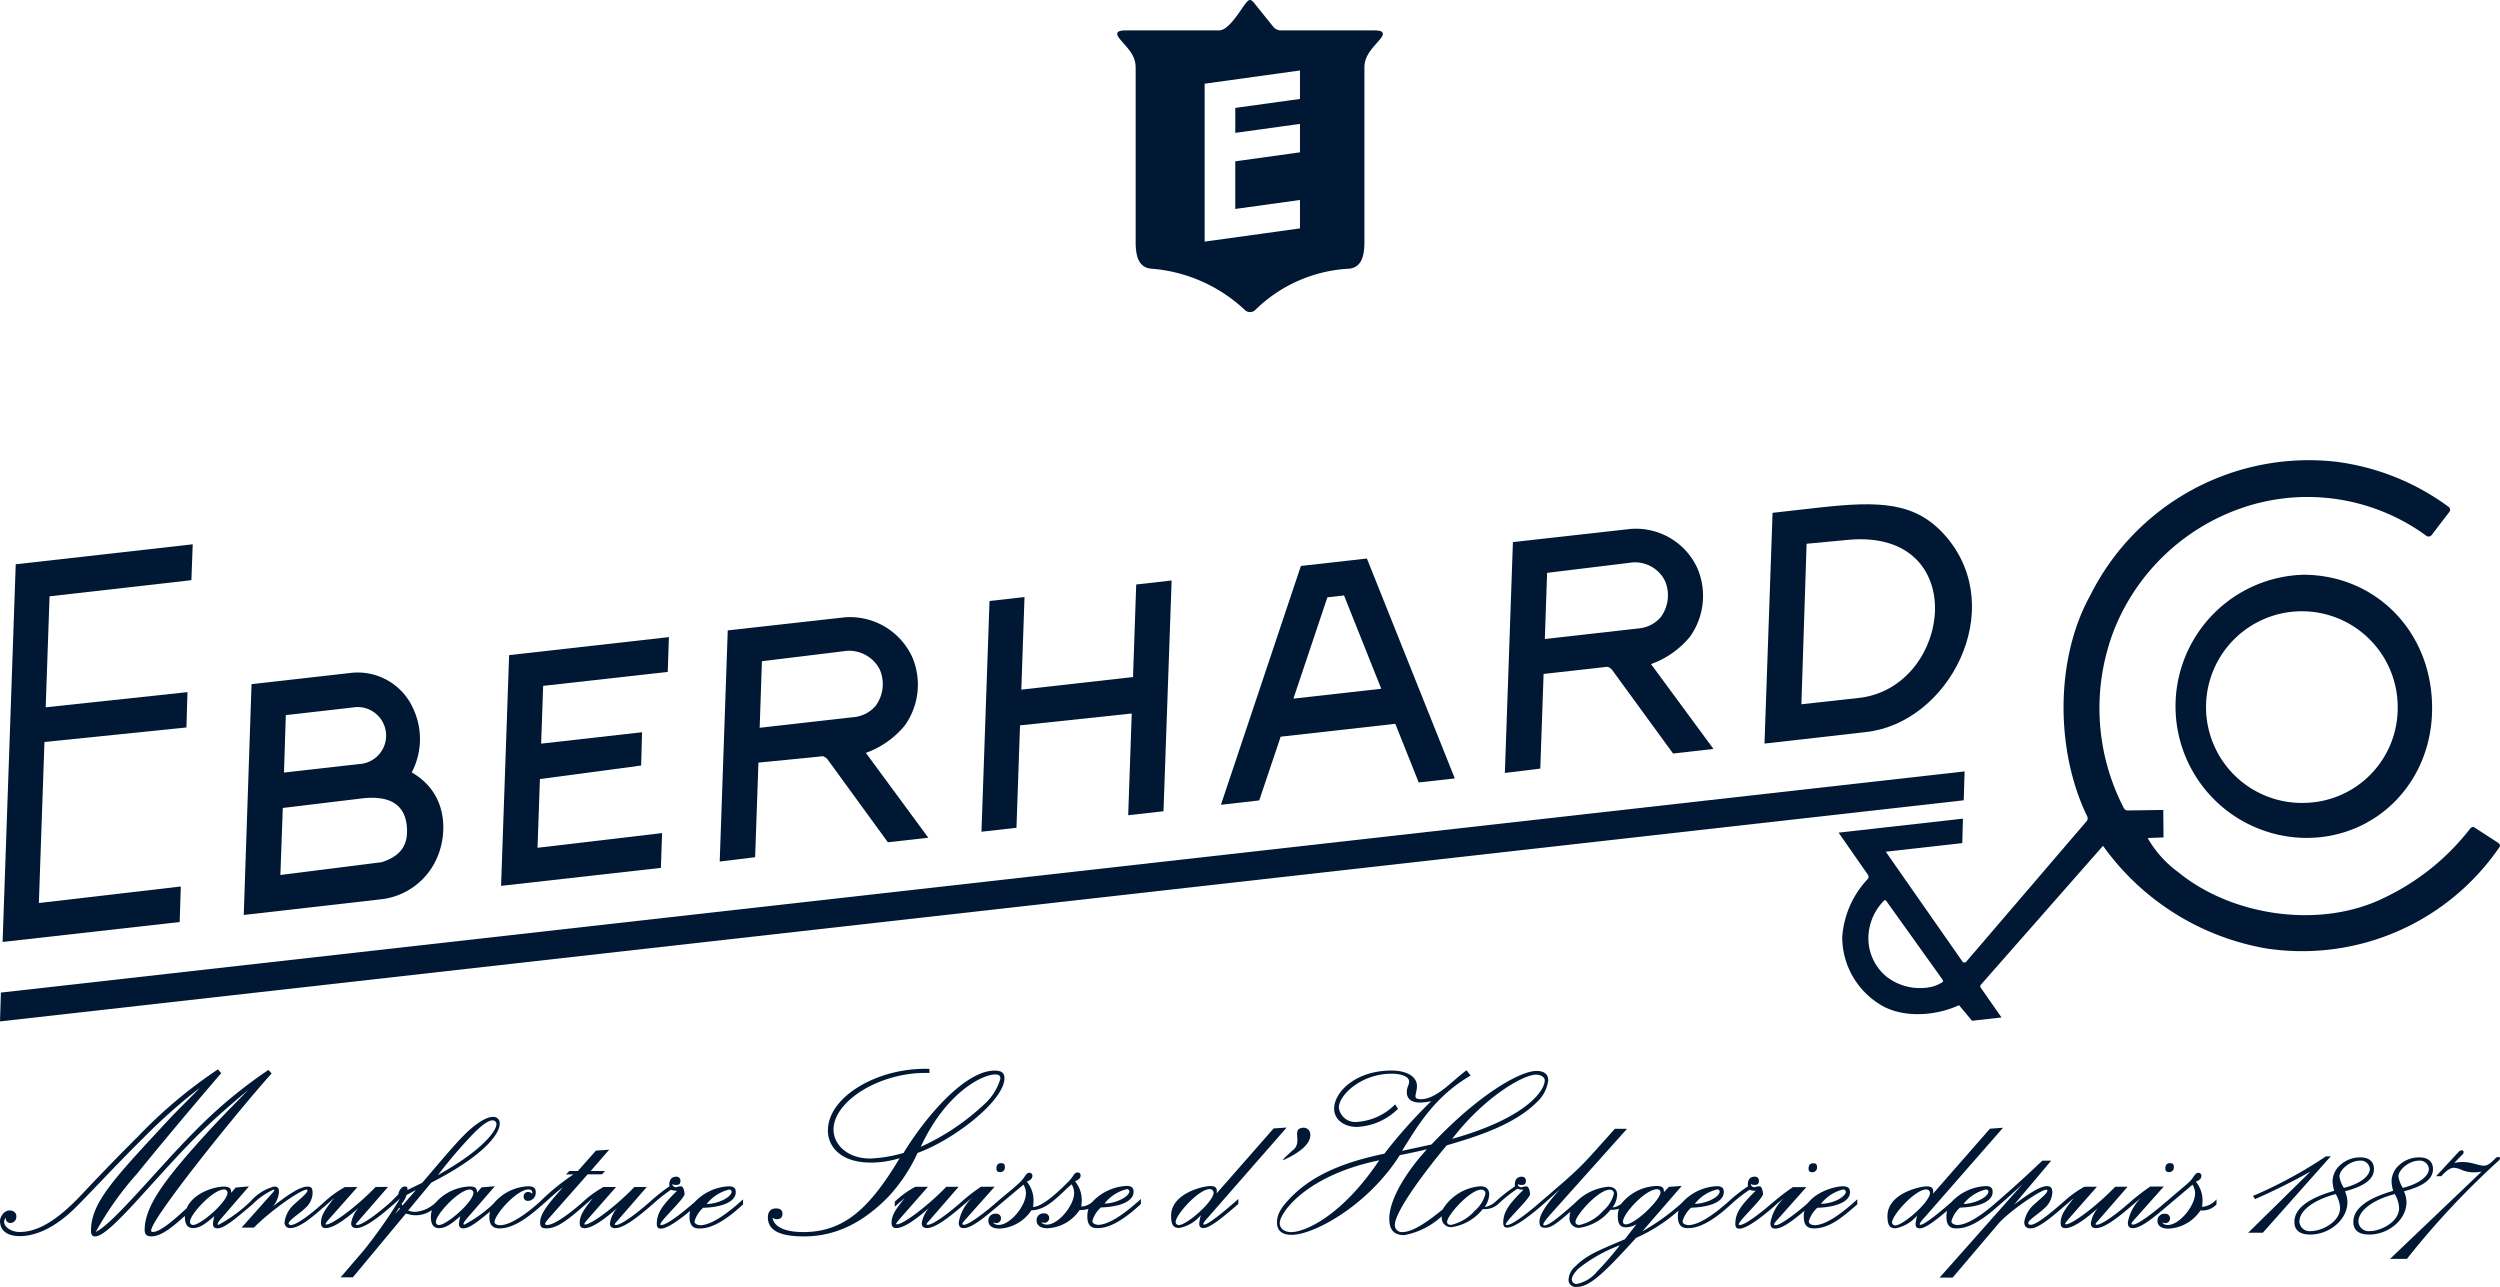 <?xml version="1.0" encoding="UTF-8"?>
<svg xmlns="http://www.w3.org/2000/svg" xmlns:xlink="http://www.w3.org/1999/xlink" width="235" height="121" viewBox="0 0 235 121">
  <defs>
    <clipPath id="a">
      <rect width="235" height="121" fill="none"></rect>
    </clipPath>
  </defs>
  <g clip-path="url(#a)">
    <path d="M125.107,10.142V12.49l6.08-.844v2.673l-6.082.845v4.478l6.082-.844V21.47l-8.311,1.152-.649.089V7.867l8.96-1.243V9.3Zm13.1-7.283h-8.794a.935.935,0,0,1-.748-.36L126.883.285c-.311-.38-.471-.382-.773,0-.533.66-1.587,2.57-2.531,2.574h-8.794c-.869,0-.967.287-.5.846.7.832,1.452,1.468,1.457,2.644V22.779c0,1.229.25,2.356,1.43,2.475a14.435,14.435,0,0,1,8.841,3.892.7.7,0,0,0,.963,0,13.571,13.571,0,0,1,8.838-3.889c1.18-.12,1.429-1.246,1.431-2.475V6.336c.009-1.146.771-1.812,1.455-2.627.473-.561.376-.849-.494-.85" transform="translate(-8.99 0)" fill="#001834" fill-rule="evenodd"></path>
    <path d="M98.68,112.329a5.26,5.26,0,0,0,1.535-2.415c0-.327-.163-.408-.495-.408-1.2,0-4.63,1.7-6.989,6.8a21.858,21.858,0,0,0,5.949-3.98m-5.128-2.961c-4.55-.163-9.02,2.606-9.02,5.323,0,1.373,1.259,2.718,3.457,2.718a13.011,13.011,0,0,0,3.124-.524c2.031-3.344,5.758-7.74,8.554-7.74.632,0,.931.193.931.715,0,2.082-4.689,5.765-8.169,7.025A15.453,15.453,0,0,1,89.685,121c-2.412,2.467-4.986,3.728-7.924,3.728-1.89,0-3.4-.382-3.4-1.78,0-.523.247-.851.77-.851.327,0,.6.108.6.523,0,.353-.222.49-.55.49a.807.807,0,0,1-.383-.136c.081.6.739,1.345,2.9,1.345,3.811,0,6.226-2.221,9.047-6.944a9.266,9.266,0,0,1-2.684.414c-2.932,0-4.059-1.564-4.059-3.018,0-3.187,4.716-5.953,9.541-5.791Z" transform="translate(-6.18 -8.505)" fill="#001834" fill-rule="evenodd"></path>
    <path d="M123.5,121.072a.343.343,0,0,0-.366-.324c-1.033,0-3.2,2.41-3.2,3.1a.3.3,0,0,0,.3.281c.737,0,3.272-2.2,3.272-3.057m5.634-6.026,1.226-.085-7.377,8.437c-.148.15-.45.5-.45.624,0,.042.019.063.064.063.477,0,2.5-1.764,3.226-2.41v.472c-.84.691-2.54,2.261-3.271,2.261-.256,0-.405-.106-.405-.408a4.4,4.4,0,0,1,.149-.8,3.508,3.508,0,0,1-2.019,1.2c-.495,0-.776-.193-.776-1.14,0-2.109,2.99-2.8,3.7-2.8.539,0,.645.236.582.687Z" transform="translate(-9.424 -8.972)" fill="#001834" fill-rule="evenodd"></path>
    <path d="M131.919,117.033c.827-.727-.173-1.9.793-2.036a.63.63,0,0,1,.767.471c.193,1.08-1.252,1.979-2.527,2.566,0,0-.231.047.966-1" transform="translate(-10.325 -8.974)" fill="#001834" fill-rule="evenodd"></path>
    <path d="M188.032,121.467a.261.261,0,0,0-.259-.219,3.746,3.746,0,0,0-2.087,1.357c1.463-.062,2.346-.8,2.346-1.139m-2.689,1.506a2.78,2.78,0,0,0-.8,1.272c0,.28.37.364.538.364,1.184,0,2.86-1.376,4.022-2.433v.473c-1.162.99-2.51,2.262-4.063,2.262-.664,0-.969-.3-.969-1.146,0-2.06,2.86-2.813,3.635-2.813.5,0,.709.148.709.577C188.418,122.264,187.41,122.9,185.343,122.973Z" transform="translate(-14.516 -9.44)" fill="#001834" fill-rule="evenodd"></path>
    <path d="M229.872,121.619a41.645,41.645,0,0,0,6.86-3.722h.447l-6.386,7.184h-1.377l5.849-5.747c-1.634.907-3.288,1.742-5.2,2.585Z" transform="translate(-18.091 -9.201)" fill="#001834" fill-rule="evenodd"></path>
    <path d="M241.23,119.082a.855.855,0,0,0-.925-.771c-.945,0-1.932.859-1.932,1.485a2.687,2.687,0,0,0,.41,1.074c1.5-.362,2.447-1.1,2.447-1.789m-2.8,3.682a2.892,2.892,0,0,0-.407-1.312c-1.913.5-3.418,1.484-3.418,2.6a.957.957,0,0,0,1.077.882c1.031,0,2.748-.861,2.748-2.174m1.917-4.755c.708,0,1.269.322,1.269,1.1,0,.988-.992,1.634-2.73,2.087a2.508,2.508,0,0,1,.233,1.031c0,1.681-1.743,3.037-3.483,3.037-.792,0-1.5-.258-1.5-1.187,0-1.635,2.213-2.477,3.738-2.925a3.868,3.868,0,0,1-.15-.9,2.067,2.067,0,0,1,.709-1.512,2.742,2.742,0,0,1,1.917-.729" transform="translate(-18.463 -9.21)" fill="#001834" fill-rule="evenodd"></path>
    <path d="M247.255,119.082a.857.857,0,0,0-.926-.771c-.944,0-1.937.859-1.937,1.485a2.8,2.8,0,0,0,.408,1.074c1.505-.362,2.455-1.1,2.455-1.789m-2.8,3.682a2.885,2.885,0,0,0-.409-1.312c-1.914.5-3.417,1.484-3.417,2.6a.958.958,0,0,0,1.073.882c1.034,0,2.753-.861,2.753-2.174m1.915-4.755c.708,0,1.269.322,1.269,1.1,0,.988-.99,1.634-2.732,2.087a2.458,2.458,0,0,1,.239,1.031c0,1.681-1.746,3.037-3.487,3.037-.8,0-1.506-.258-1.506-1.187,0-1.635,2.216-2.477,3.743-2.925a3.647,3.647,0,0,1-.152-.9,2.075,2.075,0,0,1,.71-1.512,2.733,2.733,0,0,1,1.915-.729" transform="translate(-18.938 -9.21)" fill="#001834" fill-rule="evenodd"></path>
    <path d="M250.386,117.389a.5.5,0,0,1,.235-.108.178.178,0,0,1,.193.172.356.356,0,0,1-.172.283l-.709.731a3.753,3.753,0,0,1,.795-.084c.882,0,1.465.344,2,.344.412,0,.754-.364,1.073-.692a.433.433,0,0,1,.283-.128c.088,0,.148.045.148.128a.328.328,0,0,1-.148.239,77.141,77.141,0,0,0-8.6,9.212H243.9l8.6-8.2a4.668,4.668,0,0,1-.732.066,2.937,2.937,0,0,1-1.119-.218,2.036,2.036,0,0,0-.751-.212c-.258,0-.6.148-1.185.794h-.49Z" transform="translate(-19.233 -9.153)" fill="#001834" fill-rule="evenodd"></path>
    <path d="M111,122.389a3.815,3.815,0,0,1,2.111-1.356c.209.028.216.154.23.217-.081.6-1.474,1.154-2.342,1.14m-11.6-1.578h1.269l-2.624,2.948c-.231.259-.406.45-.406.536,0,.065.042.092.151.092.471,0,2.072-1.238,3.113-2.156.719-.64,1.508-1.221,2.2-1.893.473-.474.492-.84.858-.84a.271.271,0,0,1,.261.278c0,.279-.2.413-.521.561a2.784,2.784,0,0,1,.626,1.787,5.265,5.265,0,0,1-.045.579c.979.039,2.961-2.008,3.349-2.4.473-.47.495-.837.859-.837a.269.269,0,0,1,.263.279c0,.28-.2.409-.522.558a2.766,2.766,0,0,1,.628,1.789,5.78,5.78,0,0,1-.047.581,1.642,1.642,0,0,0,1.035-.43,4.7,4.7,0,0,1,3.175-1.506c.83-.037.708.517.695.728-.187.832-1.444,1.235-3.058,1.293a2.656,2.656,0,0,0-.8,1.272c-.012.21.211.331.537.363q1.371-.018,4.023-2.432v.473c-1.541,1.432-2.925,2.283-4.066,2.262-.614.033-.986-.278-.967-1.146a2.017,2.017,0,0,1,.105-.656,2.454,2.454,0,0,1-.832.1,3.845,3.845,0,0,1-3.008,1.72c-.755,0-1.035-.345-1.035-.711a.632.632,0,0,1,.691-.686.436.436,0,0,1,.494.43.452.452,0,0,1-.43.453.633.633,0,0,1-.279-.066c0,.13.234.236.494.236,1.073,0,2.559-1.787,2.559-2.99a1.636,1.636,0,0,0-.239-.8c-1.081.911-2.279,2.443-3.776,2.443a3.829,3.829,0,0,1-3.011,1.722c-.752,0-1.034-.345-1.034-.707a.634.634,0,0,1,.691-.691.434.434,0,0,1,.494.433.449.449,0,0,1-.426.45.741.741,0,0,1-.284-.064c0,.125.237.234.5.234,1.069,0,2.554-1.787,2.554-2.988a1.655,1.655,0,0,0-.231-.8l-2.476,2.073c-1.417,1.208-2.467,2.014-3.134,2.014-.324,0-.474-.131-.474-.537a4.1,4.1,0,0,1,1.291-2.347c-.349.286-.688.571-1.028.864l0,0h0c-1.349,1.152-2.524,2.015-3.25,2.015-.344,0-.494-.17-.494-.451a2.774,2.774,0,0,1,.689-1.443c-1.118.987-2.324,1.894-3.076,1.894-.278,0-.451-.108-.451-.5,0-.813.559-1.437,1.225-2.321l-.919.816v-.473a8.693,8.693,0,0,1,1.934-1.4H94.4l-2.685,3.056c-.173.215-.3.345-.3.433,0,.021.018.039.085.039.534,0,2.751-1.589,4.624-3.528h1.159l-2.6,2.991c-.191.24-.407.432-.407.521,0,.043.041.06.108.06.53,0,2.076-1.188,3.183-2.172a16.554,16.554,0,0,1,1.847-1.421m1.423-1.7c0-.3.127-.5.429-.5.235,0,.364.065.364.344a.436.436,0,0,1-.427.5c-.239,0-.366-.091-.366-.343" transform="translate(-7.174 -9.258)" fill="#001834" fill-rule="evenodd"></path>
    <path d="M21.058,120.319c-1.034,0-3.2,2.346-3.2,3.036a.281.281,0,0,0,.3.3c.71,0,3.226-2.172,3.226-3.03a.314.314,0,0,0-.321-.306m16.467,1.706-.406.624.472-.52Zm1.57-1.658-.88.472a2.358,2.358,0,0,1-.474.838l.085.15Zm7.2-6.543c-.493,0-1.245.69-1.8,1.245a46.621,46.621,0,0,0-3.335,3.9c4.388-2.453,5.5-4.237,5.5-4.774a.345.345,0,0,0-.362-.368m-2.129,6.5c-1.034,0-3.2,2.346-3.2,3.036a.282.282,0,0,0,.3.3c.71,0,3.226-2.172,3.226-3.03a.314.314,0,0,0-.322-.306m22.253,1.358a3.816,3.816,0,0,1,2.112-1.357.229.229,0,0,1,.23.218c-.082.6-1.475,1.153-2.342,1.14m-45.639-12.3c-3.316,3.869-5.923,7-7.922,9.468a29.651,29.651,0,0,0-3.868,5.46c1.645-.769,5.947-6.092,9.21-9.358a44.053,44.053,0,0,1,7.021-5.871l.3.329c-3.346,3.73-11.323,13.662-11.323,14.761,0,.111.029.138.167.138.689,0,2.019-1.163,3.177-2.237.578-1.378,2.508-2.022,3.488-2.022.578,0,.688.195.688.583l.426-.5,1.247-.106-2.639,3.053c-.216.256-.3.408-.3.5a.059.059,0,0,0,.064.065,13.566,13.566,0,0,0,3.014-2.2h0a4.491,4.491,0,0,1,2.209-1.4c.344,0,.472.11.472.515a2.368,2.368,0,0,1-.557,1.335c1.007-.751,2.389-1.85,3.249-1.85.387,0,.47.195.47.626a1.957,1.957,0,0,1-.645,1.356c-.58.578-1.61,1.159-1.61,1.506,0,.043.084.125.216.125.521,0,1.893-1.014,3.138-2.168v0a10.225,10.225,0,0,1,1.935-1.4h1.182L30.9,123.141c-.171.214-.3.344-.3.433,0,.021.018.038.086.038.536,0,2.751-1.588,4.622-3.527h1.162l-2.6,2.991c-.2.24-.408.431-.408.52,0,.044.04.06.105.06.537,0,2.067-1.176,3.178-2.169l.7-.71c.02-.239.258-.732.578-.732.262,0,.28.064.28.323l1.375-.669c.735-.837,2.972-3.531,3.917-4.457.775-.8,1.975-1.741,2.709-1.741a.592.592,0,0,1,.667.664c0,.78-1.144,2.8-6.429,5.514L38.365,122.3a1.883,1.883,0,0,0,.666.124,3.055,3.055,0,0,0,1.948-.9,4.5,4.5,0,0,1,3.17-1.484c.581,0,.688.195.688.583l.427-.5,1.251-.106-2.646,3.053c-.214.256-.3.408-.3.5a.059.059,0,0,0,.064.065,12.161,12.161,0,0,0,2.743-1.965,4.467,4.467,0,0,1,3.276-1.651c.557,0,.708.213.708.576a.763.763,0,0,1-.708.8.389.389,0,0,1-.43-.43.408.408,0,0,1,.45-.408.448.448,0,0,1,.344.175c.066-.282-.085-.414-.344-.414-1.075,0-3.184,2.346-3.184,3.077,0,.2.3.283.54.283.849,0,2.249-.881,3.72-2.2v0a20.894,20.894,0,0,1,3.16-2.574H53.2l.325-.319h.794l1.7-1.917,1.246-.086-1.739,2h1.354l-.3.319H55.24l-3.631,4.112c-.22.259-.368.433-.368.537,0,.065.065.108.2.108.691,0,2.282-1.207,3.354-2.17a10.087,10.087,0,0,1,1.936-1.4h1.182l-2.688,3.056c-.17.214-.3.344-.3.433,0,.021.025.038.087.038.537,0,2.752-1.588,4.623-3.527h1.162l-2.6,2.991c-.193.24-.41.431-.41.52,0,.044.043.06.11.06.531,0,2.073-1.183,3.183-2.17h0a16.82,16.82,0,0,1,1.849-1.463c-.064-.539.151-.905.625-.905a.363.363,0,0,1,.407.384c0,.219-.065.389-.388.389-.127,0-.3-.019-.341-.083-.09.129.126.3.3.3a.51.51,0,0,0,.171-.043,1.188,1.188,0,0,1,.323-.041c.216,0,.321.494.321.728,0,.429-2.274,2.495-2.274,2.844,0,.044,0,.06.1.06.461,0,1.743-.951,3.115-2.142a4.724,4.724,0,0,1,3.164-1.491c.83-.038.708.517.695.728-.187.832-1.443,1.235-3.057,1.293a2.638,2.638,0,0,0-.8,1.272c-.014.21.21.331.535.364q1.371-.019,4.023-2.433v.473c-1.542,1.432-2.924,2.284-4.065,2.262-.614.033-.986-.279-.967-1.147a2.072,2.072,0,0,1,.061-.507c-.99.823-2.151,1.672-2.751,1.672-.257,0-.385-.105-.385-.47,0-1.032.579-1.789,1.913-3.1a1.232,1.232,0,0,1-.581-.089,16.162,16.162,0,0,0-1.739,1.38c-1.461,1.269-2.734,2.236-3.509,2.236-.344,0-.492-.169-.492-.451a2.729,2.729,0,0,1,.688-1.443c-1.121.988-2.324,1.894-3.075,1.894-.28,0-.453-.108-.453-.5,0-.813.561-1.436,1.224-2.32q-.463.4-.923.8c-1.342,1.161-2.406,2.038-3.4,2.038-.447,0-.622-.11-.622-.56,0-.971,1.139-2.133,2.13-3.292-.535.365-1.437,1.23-2.146,1.831-1.466,1.288-2.677,2.022-3.808,2.022-.73,0-.947-.452-.947-1.079a2.148,2.148,0,0,1,.06-.507c-1.093.917-1.945,1.585-2.486,1.585-.279,0-.432-.11-.432-.408a3.2,3.2,0,0,1,.132-.739c-.882.761-1.4,1.123-2,1.123-.473,0-.771-.278-.771-1.055a2.153,2.153,0,0,1,.095-.64,2.722,2.722,0,0,1-1.513.49,2.959,2.959,0,0,1-.926-.171l-4.99,6H32.018l2.2-2.561a45.84,45.84,0,0,0,3.374-4.82c-.263.23-.521.462-.785.688l-.055.049h0c-1.351,1.16-2.518,2.017-3.25,2.017-.34,0-.494-.169-.494-.451a2.777,2.777,0,0,1,.689-1.443c-1.118.988-2.32,1.894-3.076,1.894-.276,0-.448-.108-.448-.5,0-.813.557-1.436,1.223-2.32l-.924.815v-.01c-.975.869-2.294,2.012-3.162,2.012a.5.5,0,0,1-.558-.561,2.654,2.654,0,0,1,.837-1.609c.41-.394,1.314-1.1,1.314-1.356a.082.082,0,0,0-.087-.089c-.518,0-3.317,1.915-4.947,3.573H22.709l2.623-2.948c.128-.149.451-.47.451-.581,0-.018-.02-.043-.068-.043a6.573,6.573,0,0,0-1.97,1.378c-1.486,1.246-2.626,2.262-3.29,2.262-.278,0-.431-.11-.431-.408a3.082,3.082,0,0,1,.13-.739c-.882.761-1.4,1.123-2,1.123-.473,0-.774-.278-.774-1.055,0-.03,0-.061,0-.09-1.192,1.079-2.25,1.925-3.148,1.925-.442,0-.633-.191-.633-.6,0-2.274,1.946-4.855,6.172-9.468,1.4-1.506,2.163-2.249,3.563-3.7-2.082,1.759-3.347,2.853-5.075,4.584-4.163,4.224-7.98,9.19-9.321,9.19-.272,0-.384-.191-.384-.521,0-2.607,2.029-4.775,7.129-10.263.9-.989,2.087-2.11,3.1-3.184a52.7,52.7,0,0,0-5.289,4.693c-2.745,2.714-4.664,4.832-6.333,6.5-2.111,2.117-3.98,2.746-5.291,2.746-1.127,0-1.869-.469-1.869-1.426,0-.384.388-.986.881-.986.44,0,.655.243.655.549a.584.584,0,0,1-.519.629c-.329,0-.467-.192-.494-.5a.732.732,0,0,0-.135.384c0,.521.711.961,1.45.961,1.4,0,3.048-.715,5.263-2.933.414-.384,2.444-2.638,5.926-6.1a44.5,44.5,0,0,1,7.458-6.254Z" transform="translate(0 -8.511)" fill="#001834" fill-rule="evenodd"></path>
    <path d="M131.659,124.334c1.209,0,4.689-1.425,8.255-6.747-6.907,1.423-9.351,4.962-9.351,5.9,0,.523.439.85,1.1.85m31.425-.73c.905,0,3.267-2.33,3.267-3a.3.3,0,0,0-.343-.3c-1.053,0-3.181,2.282-3.181,3.033a.265.265,0,0,0,.064.2.26.26,0,0,0,.193.065m-1.112-2.888a.361.361,0,0,0-.409-.365c-1.034,0-3.206,2.408-3.206,3.034,0,.219.216.278.39.278a4.233,4.233,0,0,0,2.236-1.352,3.07,3.07,0,0,0,.989-1.6m-12.076,0a.362.362,0,0,0-.407-.365c-1.032,0-3.2,2.408-3.2,3.034,0,.219.212.278.383.278a4.255,4.255,0,0,0,2.24-1.352,3.061,3.061,0,0,0,.988-1.6m19.677.969a3.819,3.819,0,0,1,2.112-1.357.23.23,0,0,1,.23.218c-.082.6-1.475,1.153-2.342,1.14m-27.9-8.929a5.872,5.872,0,0,1-3.864,1.7c-1.209,0-2.14-.685-2.14-1.726,0-1.512,1.972-3.573,5.4-3.573,1.313,0,2.385.5,2.385,1.457,0,.408-.139.742-.139.959,0,.164.11.278.495.278,1.508,0,2.905-1.7,4.305-2.716l.383.491c-3.262,1.92-4.8,4.415-6.444,7.081l2.768-.6c4.281-4.555,8.254-6.912,9.872-6.912.77,0,1.1.354,1.1.876a3.345,3.345,0,0,1-1.069,2.057c-2.167,2.168-5.755,3.264-8.474,4.061-1.972,2.357-4.876,6.2-4.876,7.491a.655.655,0,0,0,.737.659c.964,0,2.423-1.031,3.762-2.13a4.544,4.544,0,0,1,3.533-2.174c.623,0,.837.344.837.752a2.193,2.193,0,0,1-.428,1.2,1.992,1.992,0,0,0,1.057-.535l0,0,0,0c.067-.06.128-.119.193-.176l0,0,.008-.007a14.742,14.742,0,0,1,1.59-1.224c-.064-.54.15-.906.623-.906a.364.364,0,0,1,.408.385c0,.219-.065.389-.388.389-.128,0-.3-.019-.347-.083-.082.129.132.3.3.3a.51.51,0,0,0,.177-.044,1.256,1.256,0,0,1,.323-.04c.213,0,.321.494.321.728,0,.429-2.279,2.495-2.279,2.844,0,.043,0,.06.109.06.464,0,1.77-.968,3.159-2.172l.012-.01,0,0,0,0,0,0,0,0,0,0h0l.006-.006,0,0,0,0,0,0,0,0,.14-.121h0l0,0,.058-.051c1.329-1.14,2.768-2.355,3.674-3.283.561-.541,1.917-2.09,3.1-3.4h1.139l-6.968,7.788c-.366.411-.9.989-.9,1.208,0,.065.041.082.128.082.476,0,1.916-1.27,2.944-2.194a4.9,4.9,0,0,1,3.029-1.438c.625,0,.841.344.841.752a2.177,2.177,0,0,1-.434,1.2,1.684,1.684,0,0,0,.82-.349A4.422,4.422,0,0,1,165.986,120c.67,0,.688.261.688.583l.472-.5,1.207-.088-3.7,4.265a20.424,20.424,0,0,0,3.742-2.7,4.676,4.676,0,0,1,3.2-1.538c.831-.037.708.518.695.729-.187.831-1.443,1.235-3.058,1.292a2.666,2.666,0,0,0-.8,1.273c-.012.209.211.331.537.364q1.347-.018,3.932-2.352l0,0,.007-.007,0,0c.024-.023.049-.045.074-.066a14.7,14.7,0,0,1,1.594-1.224c-.067-.54.147-.906.62-.906a.362.362,0,0,1,.409.385c0,.219-.064.389-.387.389-.126,0-.3-.019-.344-.083-.085.129.132.3.3.3a.538.538,0,0,0,.175-.044,1.192,1.192,0,0,1,.321-.04c.215,0,.321.494.321.728,0,.429-2.279,2.495-2.279,2.844,0,.043,0,.06.111.06.461,0,1.779-.977,3.157-2.172l.006,0,0,0,.051-.043,0,0h0l0,0,0,0,0,0,0,0,0,0,0,0,0,0,.168-.139,0,0a19.75,19.75,0,0,1,1.591-1.2h1.269l-2.622,2.948c-.239.259-.412.45-.412.537,0,.065.043.091.151.091.516,0,2.369-1.466,3.379-2.392v.473c-1.548,1.331-2.69,2.238-3.4,2.238-.323,0-.473-.131-.473-.537a4.1,4.1,0,0,1,1.291-2.346c-.266.215-.5.391-.775.636l-.008.007,0,0,0,0,0,0,0,0,0,0-.007.006v0l0,0,0,0,0,0,0,0h0c-.068.065-.133.135-.211.2-1.062.915-2.511,2.044-3.2,2.044-.258,0-.388-.106-.388-.47,0-1.033.582-1.789,1.914-3.1a1.236,1.236,0,0,1-.58-.089,14.073,14.073,0,0,0-1.742,1.372l0,0,0,0,0,0,0,0-.007.006,0,0,0,0-.008.006,0,0,0,0,0,0-.2.182,0,0c-1.438,1.291-2.732,2.055-3.811,2.035-.613.033-.985-.278-.966-1.147a2.013,2.013,0,0,1,.061-.5,15.238,15.238,0,0,1-3.991,2.568c-.518.583-1.823,1.981-2.212,2.368-1.7,1.723-2.559,2.239-3.381,2.239a.664.664,0,0,1-.75-.75,1.762,1.762,0,0,1,.641-1.186c1.1-1.119,2.389-1.568,4.645-2.54l1.1-1.423a1.983,1.983,0,0,1-1.01.3c-.579,0-.751-.384-.751-1.054a2.1,2.1,0,0,1,.116-.692,2.111,2.111,0,0,1-.8.089,4.579,4.579,0,0,1-2.9,1.7.864.864,0,0,1-.947-.991,1.844,1.844,0,0,1,.078-.529c-1.28,1.11-1.8,1.52-2.375,1.52-.411,0-.539-.17-.539-.581,0-.755.882-1.894,1.956-3.058l-1.567,1.4,0,0,0,0-.119.107h0l0,0,0,0-.007.006v0l0,0-.011.01-.006,0,0,0-.006.006,0,0,0,0,0,0,0,0h0l-.012.01,0,0-.008.007,0,0,0,0h0l-.006.006-.031.028c-1.065.916-2.511,2.044-3.2,2.044-.255,0-.384-.106-.384-.47,0-1.033.579-1.789,1.913-3.1a1.217,1.217,0,0,1-.578-.089,13.878,13.878,0,0,0-1.74,1.378l-.02.017h0l0,0a1.869,1.869,0,0,1-1.5.516,4.577,4.577,0,0,1-2.9,1.7.864.864,0,0,1-.947-.991v-.038a7.06,7.06,0,0,1-3.54,1.782c-1.015,0-1.4-.549-1.4-1.535,0-1.892,1.675-4.5,3.535-6.532-.793.193-1.974.439-2.548.549-2.99,4.723-8.059,7.491-10.17,7.491-.964,0-1.373-.442-1.373-1.178,0-.69.306-1.344,1.4-2.439,2.194-2.2,5.288-3.3,8.694-4.011a45.354,45.354,0,0,1,4.411-4.94,5.161,5.161,0,0,1-1.042.136c-.742,0-1.261-.272-1.261-.987,0-.5.216-.634.216-.986,0-.522-.849-.741-1.644-.741-2.877,0-4.961,2.029-4.961,3.186a1.55,1.55,0,0,0,1.726,1.344,5.55,5.55,0,0,0,3.568-1.65Zm38.591,5.617c0-.3.131-.5.434-.5.231,0,.359.065.359.344a.435.435,0,0,1-.428.5c-.234,0-.365-.092-.365-.344m-17.736,7.208a14.205,14.205,0,0,0-3.894,2.192c-.473.478-.624.8-.624,1.04a.427.427,0,0,0,.476.4,3.273,3.273,0,0,0,1.914-1.179,29.5,29.5,0,0,0,2.127-2.456m-7.861-16.036c-1.263,0-4.935,2.168-7.9,6.037,6.774-1.9,8.7-4.445,8.7-5.515,0-.276-.389-.522-.8-.522" transform="translate(-10.268 -8.518)" fill="#001834" fill-rule="evenodd"></path>
    <path d="M196.61,121.111a.344.344,0,0,0-.369-.326c-1.026,0-3.2,2.412-3.2,3.1a.3.3,0,0,0,.3.281c.73,0,3.266-2.2,3.266-3.057m3.156,1.03a3.818,3.818,0,0,1,2.111-1.356c.209.028.216.154.23.217-.081.6-1.474,1.154-2.342,1.14m19.05-.193.039-.033.209-.185,0,0,.008-.006h0c.835-.727,1.719-1.453,1.932-1.663.474-.474.494-.84.859-.84a.269.269,0,0,1,.261.278c0,.279-.193.413-.516.561a2.792,2.792,0,0,1,.624,1.787c0,.171-.022.363-.043.579a2.052,2.052,0,0,0,1.354-.709v.472a1.755,1.755,0,0,1-1.5.559,3.84,3.84,0,0,1-3.011,1.722c-.754,0-1.034-.345-1.034-.707a.634.634,0,0,1,.689-.691.435.435,0,0,1,.493.433.449.449,0,0,1-.427.45.724.724,0,0,1-.281-.064c0,.125.236.234.5.234,1.075,0,2.559-1.787,2.559-2.988a1.6,1.6,0,0,0-.24-.8l-2.217,1.872c-1.54,1.327-2.68,2.215-3.388,2.215-.323,0-.473-.131-.473-.537a4.135,4.135,0,0,1,1.286-2.347q-.518.427-1.025.866l0,0c-1.351,1.159-2.523,2.016-3.25,2.016-.343,0-.495-.17-.495-.451a2.772,2.772,0,0,1,.686-1.443c-1.115.987-2.319,1.894-3.071,1.894-.282,0-.451-.108-.451-.5,0-.813.559-1.437,1.224-2.321l-.906.784c-.914.777-2.347,2.058-3.118,2.058-.4,0-.621-.155-.621-.6a2.78,2.78,0,0,1,1.012-1.719c.344-.345,1.16-.951,1.16-1.227,0-.065-.04-.089-.105-.089-.519,0-3.55,2.086-4.5,3.2l-4.3,5.064H197.51l7.808-8.8c-.646.6-1.431,1.33-2.419,2.17-1.422,1.269-2.71,2.024-3.779,2-.613.033-.986-.279-.966-1.147a2.008,2.008,0,0,1,.063-.51c-.872.74-2,1.657-2.556,1.657-.259,0-.408-.109-.408-.408a4.743,4.743,0,0,1,.149-.8,3.525,3.525,0,0,1-2.019,1.2c-.495,0-.772-.194-.772-1.147,0-2.1,2.991-2.792,3.7-2.792.536,0,.647.238.58.689l5.352-6.111,1.23-.089-7.377,8.433c-.151.152-.454.5-.454.631,0,.043.02.059.067.059.418,0,2.034-1.368,2.913-2.135a4.7,4.7,0,0,1,3.167-1.5c.83-.038.708.517.695.728-.187.832-1.443,1.235-3.058,1.293a2.664,2.664,0,0,0-.8,1.272c-.012.21.211.331.537.364.861-.011,2.119-.748,3.74-2.18.094-.08.19-.16.282-.242,1.4-1.214,2.727-2.439,3.982-3.626H208l-3.484,4.133c1.245-.927,2.385-1.742,3.1-1.742.344,0,.493.192.493.6a2.1,2.1,0,0,1-.752,1.485c-.521.513-1.508,1.1-1.508,1.375,0,.112.049.171.236.171.558,0,2-1.206,3.326-2.378a9.678,9.678,0,0,1,1.709-1.194H212.3l-2.688,3.056c-.171.215-.3.345-.3.433,0,.021.022.039.086.039.538,0,2.749-1.589,4.623-3.528h1.162l-2.6,2.991c-.2.24-.409.432-.409.521,0,.043.041.06.105.06.536,0,2.075-1.182,3.185-2.172l.087-.074a20.59,20.59,0,0,1,1.764-1.347h1.267l-2.622,2.948c-.239.259-.411.45-.411.536,0,.065.045.092.151.092.474,0,2.073-1.237,3.113-2.156m-.083-3.118c0-.3.13-.5.432-.5.234,0,.366.065.366.344a.437.437,0,0,1-.429.5c-.239,0-.368-.091-.368-.343" transform="translate(-15.189 -8.975)" fill="#001834" fill-rule="evenodd"></path>
    <path d="M18.137,55.495l-.125,3.373L4.68,60.384,4.316,70.817l13.329-1.425-.1,3.32L4.2,74.077,3.674,89.215,17.015,87.66,16.912,91,.265,92.875,1.5,57.373Z" transform="translate(-0.021 -4.331)" fill="#001834" fill-rule="evenodd"></path>
    <path d="M134.6,60.59l-3.194,9.524,8.257-.928-3.5-8.771Zm3.713-3.646,8.264,20.673-3.394.377-2.2-5.513-10.776,1.212-2.015,5.99-3.6.411,7.517-22.451Z" transform="translate(-9.825 -4.444)" fill="#001834" fill-rule="evenodd"></path>
    <path d="M66.91,64.958,66.8,68.228,55.089,69.542l-.189,5.43L64.385,73.9,64.3,77.028,54.785,78.3l-.226,6.461,11.708-1.381-.111,3.27L51.133,88.34l.756-21.689Z" transform="translate(-4.032 -5.07)" fill="#001834" fill-rule="evenodd"></path>
    <path d="M.084,99.44,184.673,78.65l-.082,2.716L0,102.15Z" transform="translate(0 -6.138)" fill="#001834" fill-rule="evenodd"></path>
    <path d="M85.413,66.088l-8,.977L77.2,73.322l8.788-.994a3.1,3.1,0,0,0,2.1-1.051,3.454,3.454,0,0,0,.407-3.422,3.251,3.251,0,0,0-3.086-1.767m6.127.572a6.606,6.606,0,0,1-.7,6.456,8.4,8.4,0,0,1-3.654,2.564l5.871,7.976-3.8.429-5.7-7.829s-.286-.294-.509-.254-5.959.594-5.959.594l-.31,8.893-3.33.407L74.2,64.169l11-1.23a6.438,6.438,0,0,1,6.334,3.72" transform="translate(-5.792 -4.911)" fill="#001834" fill-rule="evenodd"></path>
    <path d="M165.583,57.073l-8.045.983-.214,6.219,8.787-.994a3.1,3.1,0,0,0,2.1-1.051,3.454,3.454,0,0,0,.407-3.422,3.155,3.155,0,0,0-3.038-1.735m6.08.539a6.606,6.606,0,0,1-.7,6.456,8.4,8.4,0,0,1-3.654,2.564l5.871,7.976-3.8.429-5.753-7.893s-.285-.293-.508-.254-5.908.666-5.908.666l-.31,8.9-3.331.408.757-21.7,11.05-1.236a6.348,6.348,0,0,1,6.287,3.688" transform="translate(-12.11 -4.207)" fill="#001834" fill-rule="evenodd"></path>
    <path d="M40.765,71.878a6.75,6.75,0,0,1-.1,6.08c3.554,2.049,3.293,5.946,2.395,7.986a6.519,6.519,0,0,1-5.265,3.94L24.874,91.358l.732-21.694L34.984,68.6a5.7,5.7,0,0,1,5.78,3.276m-5.61-.023-6.326.72-.171,5.4,7.075-.8a2.681,2.681,0,1,0-.578-5.324m.771,8.561-7.38.891-.227,6.3,9.508-1.2c2-.625,2.494-1.817,2.385-3.292-.112-1.532-.936-3.106-4.286-2.7" transform="translate(-1.962 -5.352)" fill="#001834" fill-rule="evenodd"></path>
    <path d="M184.019,55.127l-.49,15.088,5.659-.627c8.533-1.246,10.245-15.77-1.131-14.842Zm-3.2-2.909-.757,21.692,9.546-1.085c7.769-.855,13.35-11.48,7.575-18.312-2.846-3.348-6.266-3.432-12.118-2.773Z" transform="translate(-14.199 -4.013)" fill="#001834" fill-rule="evenodd"></path>
    <path d="M202.938,99.3l-2.771.313-1.222-1.467c-2.342,1.086-5.51,1.215-7.544-.142a7.427,7.427,0,0,1-3.435-6.254,8.853,8.853,0,0,1,2.411-5.48c.141-.156,0-.389,0-.389l-2.754-3.953,11.689-1.316-.062,2.3-7.191.809L199.306,94.1a.323.323,0,0,0,.282,0l11.386-13.291a.431.431,0,0,0,.012-.428c-2.973-6.125-3.034-14.777.31-20.787a22.952,22.952,0,0,1,23.045-12.537,22.63,22.63,0,0,1,10.592,4.223.338.338,0,0,1,.114.483l-1.669,2.179a.365.365,0,0,1-.532.061,18.938,18.938,0,0,0-17.621-2.486,19.893,19.893,0,0,0-11.634,11.174,20.369,20.369,0,0,0,.858,16.951.415.415,0,0,0,.333.2l3.362-.047.023,2.582-1.491.056a10.326,10.326,0,0,0,2.889,3.221c5.1,4.167,13.461,5.376,19.484,2.329a22.317,22.317,0,0,0,7.93-6.421c.181-.2.3-.2.425-.115l2.189,1.416c.181.124.261.27.16.415a22.468,22.468,0,0,1-21.916,9.537,23.844,23.844,0,0,1-15.357-9.65L201.019,96.2a.225.225,0,0,0-.042.289ZM191.884,88.327a5.111,5.111,0,0,0-1.436,3.053,4.669,4.669,0,0,0,1.684,4.086,5.115,5.115,0,0,0,4.4.915,3.872,3.872,0,0,0,.823-.378c.1-.053.117-.156.021-.288l-5.285-7.388a.131.131,0,0,0-.2,0" transform="translate(-14.796 -3.659)" fill="#001834" fill-rule="evenodd"></path>
    <path d="M118.032,59.185l-.764,21.692-3.319.373.333-9.562-10.5,1.116-.335,9.627-3.29.371.757-21.691,3.289-.368-.3,8.7,10.5-1.182.3-8.7Z" transform="translate(-7.899 -4.619)" fill="#001834" fill-rule="evenodd"></path>
    <path d="M234.06,80.046a9.008,9.008,0,1,1,8.82-9.007,8.915,8.915,0,0,1-8.82,9.007M234,83.333A12.372,12.372,0,0,1,234,58.6c6.722,0,12.03,5.222,12.115,12.369S240.789,83.5,234,83.333" transform="translate(-17.497 -4.573)" fill="#001834" fill-rule="evenodd"></path>
  </g>
</svg>
